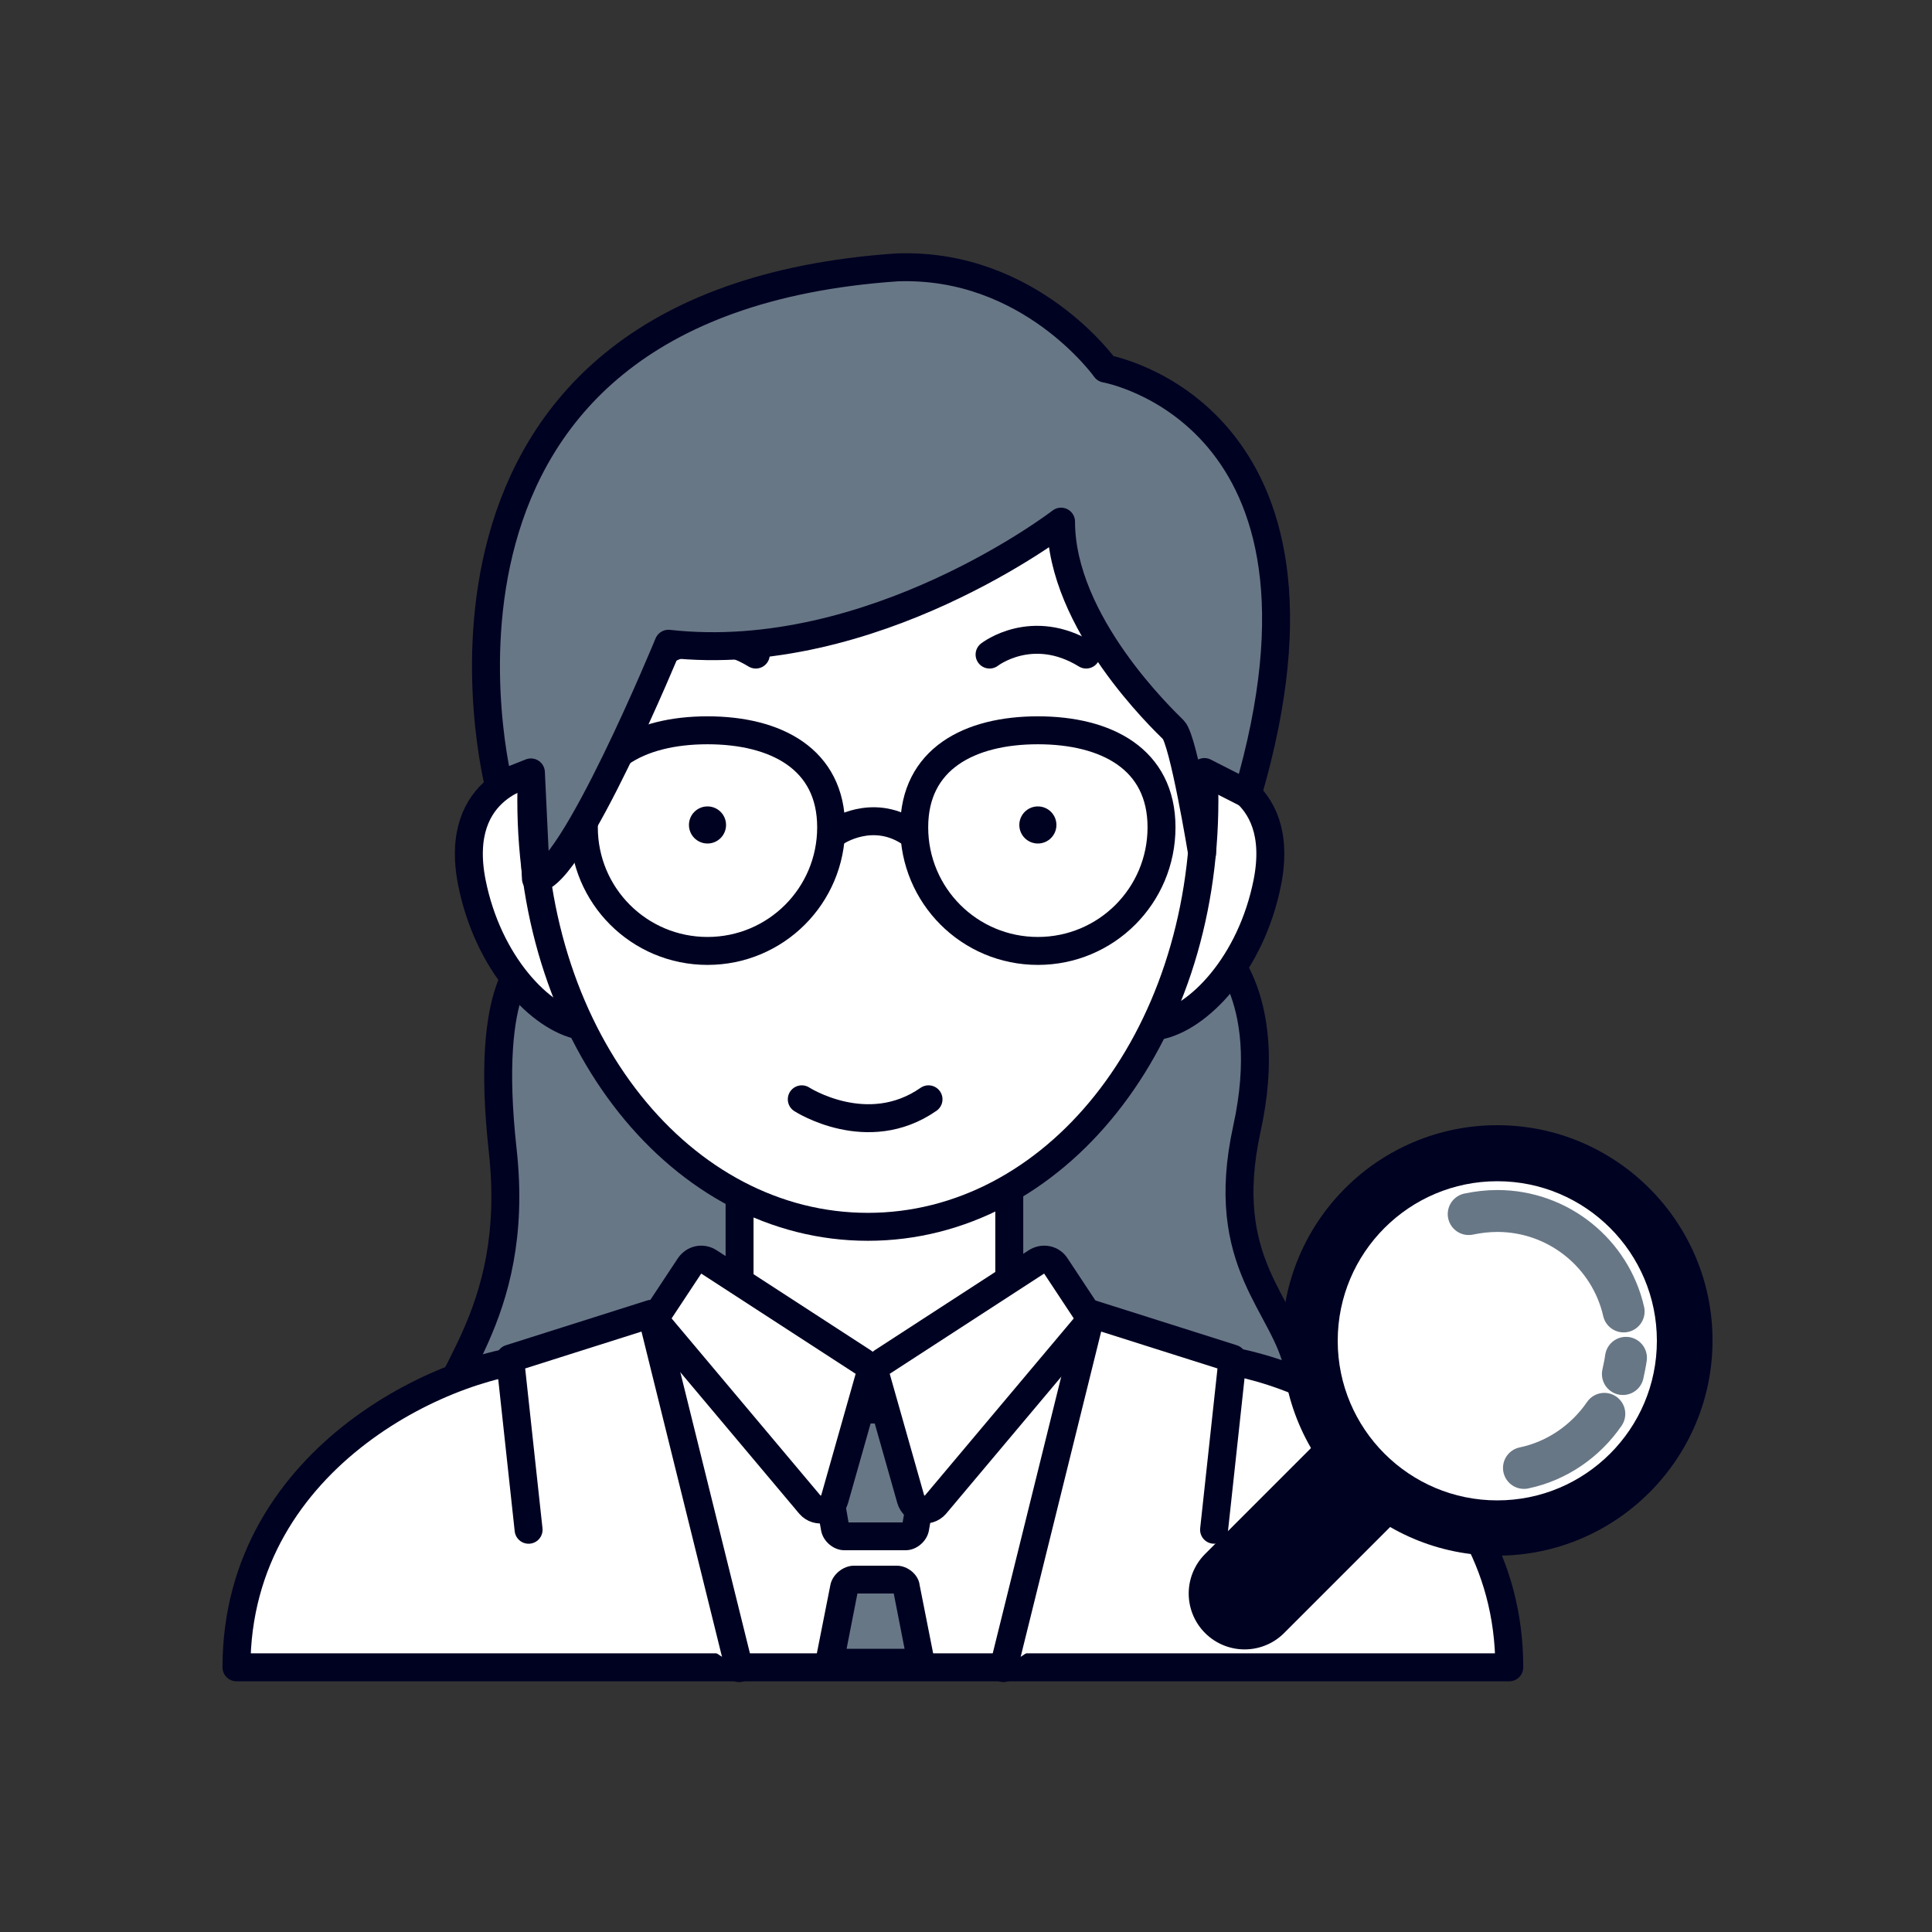 <?xml version="1.0" encoding="utf-8"?>
<!-- Generator: Adobe Illustrator 26.3.1, SVG Export Plug-In . SVG Version: 6.00 Build 0)  -->
<svg version="1.1" id="レイヤー_1" xmlns="http://www.w3.org/2000/svg" xmlns:xlink="http://www.w3.org/1999/xlink" x="0px"
	 y="0px" viewBox="0 0 500 500" style="enable-background:new 0 0 500 500;" xml:space="preserve">
<rect x="0" y="0" width="500" height="500" fill="#333333" stroke="none"/>
<style type="text/css">
	.st0{fill:#687786;stroke:#000222;stroke-width:7.233;stroke-linecap:round;stroke-linejoin:round;stroke-miterlimit:10;}
	.st1{fill:#FFFFFF;stroke:#000222;stroke-width:7.233;stroke-linecap:round;stroke-linejoin:round;stroke-miterlimit:10;}
	.st2{fill:none;stroke:#000222;stroke-width:7.233;stroke-linecap:round;stroke-linejoin:round;stroke-miterlimit:10;}
	.st3{fill:#000222;}
	.st4{fill:#687786;}
	.st5{fill:#FFFFFF;stroke:#000222;stroke-width:28.93;stroke-linecap:round;stroke-linejoin:round;stroke-miterlimit:10;}
	.st6{fill:#FFFFFF;}
	.st7{fill:none;stroke:#687786;stroke-width:10.849;stroke-linecap:round;stroke-linejoin:round;stroke-miterlimit:10;}
</style>
<g>
	<g>
		<path class="st0" d="M137.2,248.2c0,0-12,5.2-7.1,49.5c4.9,44.3-18.3,60.2-16.4,73.2h187.8V246.4L137.2,248.2z"/>
		<path class="st0" d="M314.2,244.2c0,0,16.2,12.7,8.5,47.9s10,45.4,13.3,62c3.3,16.6-2.2,27-2.2,27h-90.9V244.2H314.2z"/>
		<g>
			<path class="st1" d="M390.6,431.5H61.2c0-55.4,56.8-80.1,80.9-80.1s34-14.4,34-14.4h99.7c0,0,9.9,14.4,34,14.4
				C333.8,351.4,390.6,376.2,390.6,431.5H61.2H390.6z"/>
			<g>
				<rect x="191.4" y="298.8" class="st1" width="69.8" height="65.7"/>
				<path class="st1" d="M299.7,265.5c10.4-1.9,24.1-16,28.3-37.2c5-25.6-16.3-28.4-16.3-28.4"/>
				<path class="st1" d="M150.4,265.5c-10.4-1.9-24.1-16-28.3-37.2c-5-25.6,16.3-28.4,16.3-28.4"/>
				<path class="st1" d="M311.7,207.1c0,62.5-39,110.4-87.1,110.4s-87.1-47.9-87.1-110.4S176.5,94,224.6,94S311.7,144.6,311.7,207.1
					z"/>
				<g>
					<path class="st2" d="M300.6,214.1c0,17.7-14.3,32-32,32s-32-14.3-32-32s14.3-25.1,32-25.1S300.6,196.4,300.6,214.1z"/>
					<path class="st2" d="M215.1,214.1c0,17.7-14.3,32-32,32s-32-14.3-32-32s14.3-25.1,32-25.1S215.1,196.4,215.1,214.1z"/>
					<path class="st2" d="M216.6,215.2c0,0,9-6,18.5,0"/>
				</g>
				<circle class="st3" cx="268.6" cy="213.5" r="4.8"/>
				<circle class="st3" cx="183.1" cy="213.5" r="4.8"/>
				<path class="st2" d="M256.1,169.4c0,0,11-8.6,25,0"/>
				<path class="st2" d="M170.6,169.4c0,0,11-8.6,25,0"/>
				<path class="st2" d="M207.5,284.5c0,0,17,11,32.8,0"/>
			</g>
			<g>
				<path class="st4" d="M218.6,397.5c-1,0-2.3-1-2.4-2.1l-5.2-29.9c0-0.3,0-0.5,0.1-0.6c0.1-0.1,0.3-0.2,0.6-0.2h29.8
					c0.3,0,0.5,0.1,0.6,0.2c0.1,0.1,0.1,0.3,0.1,0.6l-5.2,29.9c-0.2,1-1.4,2.1-2.4,2.1H218.6z"/>
				<path class="st3" d="M238,368.4l-4.4,25.6h-14l-4.4-25.6H238 M241.4,361.1h-29.8c-2.8,0-4.7,2.3-4.3,5.1l5.2,29.9
					c0.5,2.8,3.2,5.1,6,5.1h15.9c2.8,0,5.5-2.3,6-5.1l5.2-29.9C246.2,363.4,244.3,361.1,241.4,361.1L241.4,361.1z"/>
			</g>
			<g>
				<path class="st4" d="M215.4,430.4c-0.3,0-0.5-0.1-0.5-0.2s-0.1-0.3-0.1-0.6l3.7-18.7c0.2-1.1,1.5-2.1,2.6-2.1h11.1
					c1.1,0,2.4,1,2.6,2.1l3.7,18.7c0,0.2,0,0.5-0.1,0.6s-0.3,0.2-0.5,0.2H215.4z"/>
				<path class="st3" d="M222,411.6L222,411.6L222,411.6 M231.3,412.4l2.8,14.3h-15l2.8-14.3H231.3 M232.1,405.2H221
					c-2.8,0-5.6,2.3-6.1,5l-3.7,18.7c-0.5,2.8,1.3,5,4.1,5h22.3c2.8,0,4.7-2.3,4.1-5l-3.7-18.7C237.7,407.5,234.9,405.2,232.1,405.2
					L232.1,405.2z"/>
			</g>
			<g>
				<path class="st1" d="M183.5,326.6l39.9,25.9c1.4,0.9,2,2.5,1.5,4.1L216,388c-0.8,2.8-4.5,3.6-6.4,1.4l-38.5-45.8
					c-1-1.2-1.2-3-0.3-4.4l7.6-11.5C179.6,325.9,181.8,325.5,183.5,326.6z"/>
				<path class="st1" d="M268.2,326.6l-39.9,25.9c-1.4,0.9-2,2.5-1.5,4.1l8.9,31.4c0.8,2.8,4.5,3.6,6.4,1.4l38.5-45.8
					c1-1.2,1.2-3,0.3-4.4l-7.6-11.5C272.2,325.9,269.9,325.5,268.2,326.6z"/>
			</g>
			<polyline class="st1" points="259.7,431.7 282.4,340 319,351.6 314.2,395.9 			"/>
			<polyline class="st1" points="191.3,431.7 168.6,340 132,351.6 136.8,395.9 			"/>
		</g>
		<path class="st0" d="M274.6,135c0,0-48.7,37.5-101.6,31.6c0,0-25,60.8-34.3,60.8l-1.3-27.5l-8.3,3.3c0,0-32.1-124.7,103-134
			c34.5-1.3,54,26.2,54,26.2s65.7,11.4,36.8,110.1l-11.2-5.7l-0.6,21c0,0-4.8-29.3-7.4-31.9S274.6,161.2,274.6,135z"/>
	</g>
	<g>
		<line class="st5" x1="356.5" y1="378" x2="322.1" y2="412.4"/>
		<g>
			<circle class="st6" cx="387.5" cy="347" r="48.5"/>
			<path class="st3" d="M387.5,305.7c22.8,0,41.3,18.5,41.3,41.3s-18.5,41.3-41.3,41.3s-41.3-18.5-41.3-41.3
				S364.7,305.7,387.5,305.7 M387.5,291.2c-30.8,0-55.7,25-55.7,55.7s25,55.7,55.7,55.7s55.7-25,55.7-55.7S418.2,291.2,387.5,291.2
				L387.5,291.2z"/>
		</g>
		<path class="st7" d="M415.2,365.9c-4.8,7-12.2,12.2-20.8,14"/>
		<path class="st7" d="M420.8,351.4c-0.2,1.4-0.5,2.8-0.8,4.2"/>
		<path class="st7" d="M380.1,314.2c2.4-0.5,4.9-0.8,7.4-0.8c15.9,0,29.3,11.1,32.7,26"/>
	</g>
</g>
</svg>

